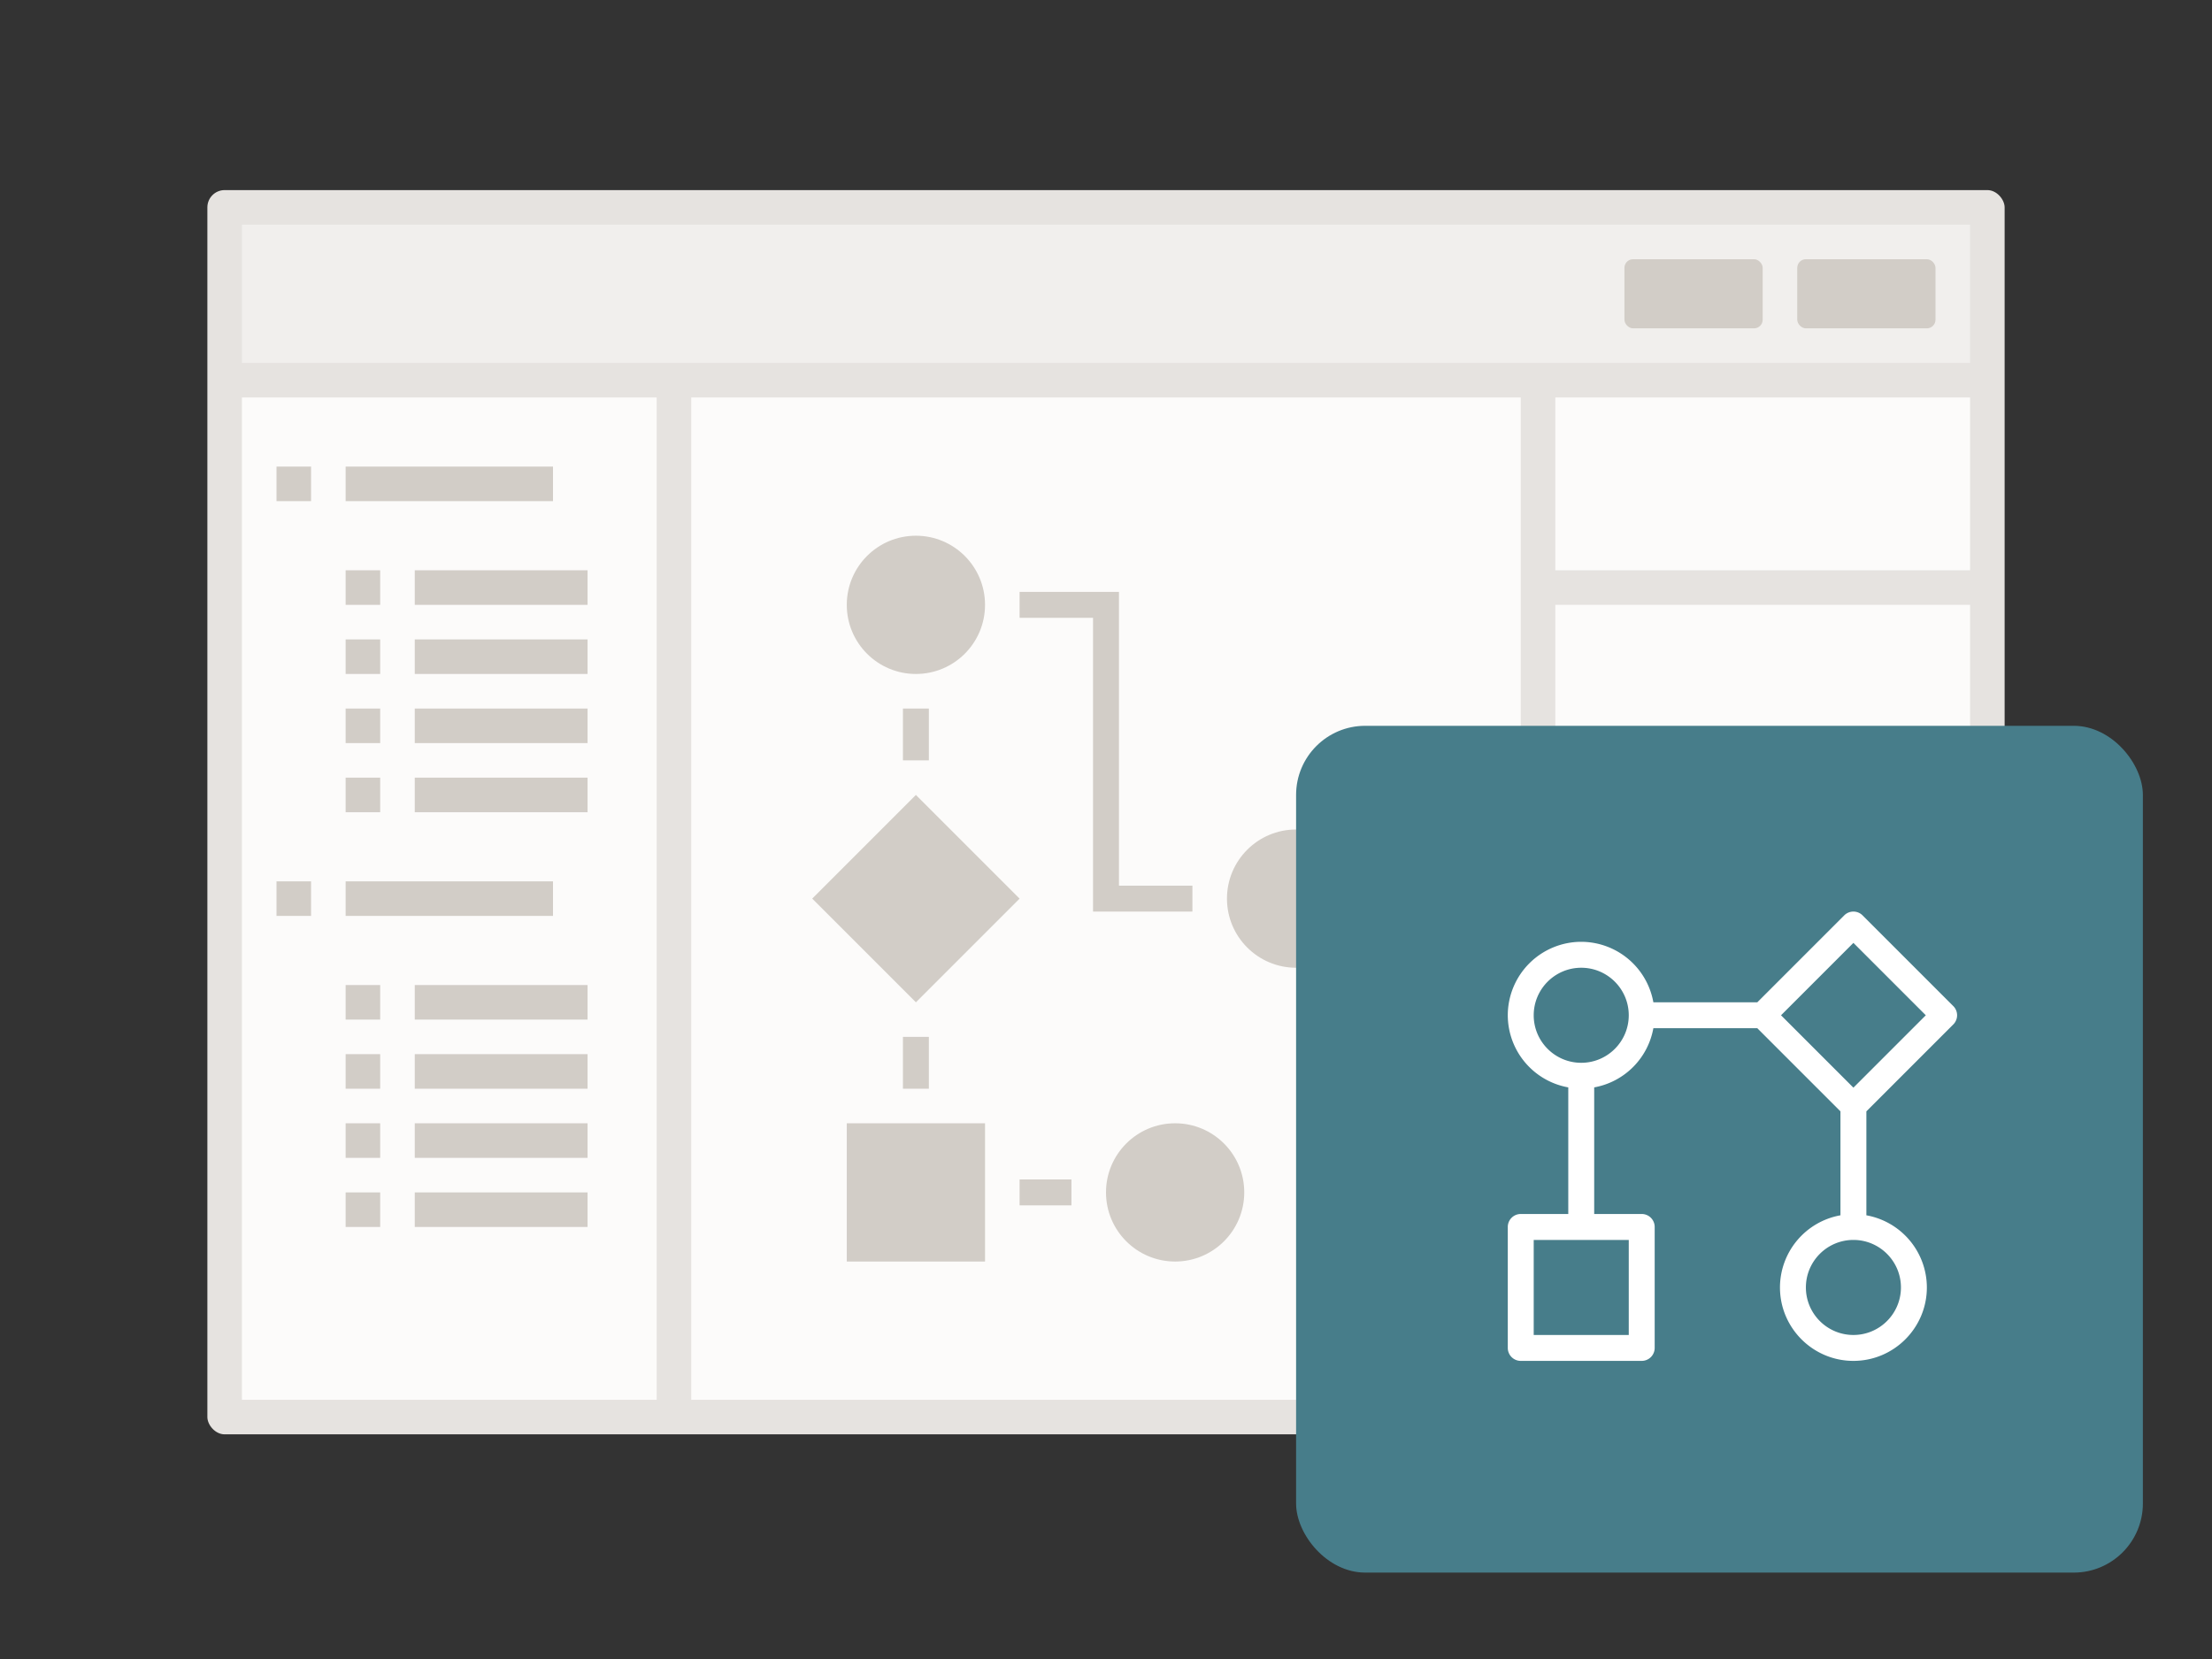 <svg xmlns="http://www.w3.org/2000/svg" viewBox="0 0 128 96"><rect x="0" y="0" width="128" height="96" fill="#333333" stroke="none"/><rect x="12" y="11" width="104" height="72" rx="1" ry="1" fill="#e6e3e0"/><path fill="#fcfbfa" d="M14 23h24v58H14zm76 0h24v10H90zm0 44h24v14H90zm0-32h24v30H90z"/><path fill="#d2cdc7" d="M20 27h12v2H20zm-4 0h2v2h-2zm8 6h10v2H24zm0 4h10v2H24zm0 4h10v2H24zm-4-8h2v2h-2zm0 4h2v2h-2zm0 4h2v2h-2zm4 4h10v2H24zm-4 0h2v2h-2zm0 12h2v2h-2zm0 4h2v2h-2zm0 4h2v2h-2zm0-14h12v2H20zm-4 0h2v2h-2zm8 6h10v2H24zm0 4h10v2H24zm0 4h10v2H24zm-4 4h2v2h-2zm4 0h10v2H24z"/><path fill="#f1efed" d="M14 13h100v8H14z"/><rect x="104" y="15" width="8" height="4" rx=".5" ry=".5" fill="#d2cdc7"/><rect x="94" y="15" width="8" height="4" rx=".5" ry=".5" fill="#d2cdc7"/><path fill="#fcfbfa" d="M40 23h48v58H40z"/><path fill="none" stroke="#d2cdc7" stroke-miterlimit="10" stroke-width="1.5" d="M59 35h5v17h5m-7 17h-3m-6-25v-3m0 22v-3"/><path fill="#d2cdc7" d="m53 46 6 6-6 6-6-6z"/><circle cx="68" cy="69" r="4" fill="#d2cdc7"/><circle cx="75" cy="52" r="4" fill="#d2cdc7"/><rect x="75" y="42" width="49" height="49" rx="4" ry="4" fill="#477d8a"/><path d="M113.03 59.28a.75.75 0 0 0 0-1.061l-5.25-5.25a.75.75 0 0 0-1.061 0l-5.03 5.03h-6.015a4.25 4.25 0 0 0-4.174-3.5 4.255 4.255 0 0 0-4.25 4.25 4.249 4.249 0 0 0 3.5 4.174v7.326H88a.75.75 0 0 0-.75.75v7c0 .414.336.75.75.75h7a.75.75 0 0 0 .75-.75v-7a.75.75 0 0 0-.75-.75h-2.75v-7.326a4.246 4.246 0 0 0 3.424-3.424h6.015l4.811 4.811v6.015a4.249 4.249 0 0 0-3.5 4.174c0 2.344 1.907 4.25 4.25 4.25s4.25-1.906 4.25-4.25a4.249 4.249 0 0 0-3.5-4.174V64.31l5.03-5.03ZM94.25 77.25h-5.5v-5.5h5.5v5.5ZM91.5 61.5c-1.517 0-2.75-1.233-2.75-2.75S89.983 56 91.5 56s2.75 1.233 2.75 2.75-1.233 2.75-2.75 2.75Zm15.75-6.939 4.189 4.189-4.189 4.189-4.189-4.189 4.189-4.189ZM110 74.5c0 1.517-1.233 2.75-2.75 2.75s-2.75-1.233-2.75-2.75 1.233-2.75 2.75-2.75S110 72.983 110 74.5Z" fill="#fff"/><path fill="none" d="M75 42h49v49H75z"/><circle cx="53" cy="35" r="4" fill="#d2cdc7"/><path fill="#d2cdc7" d="M49 65h8v8h-8z"/></svg>